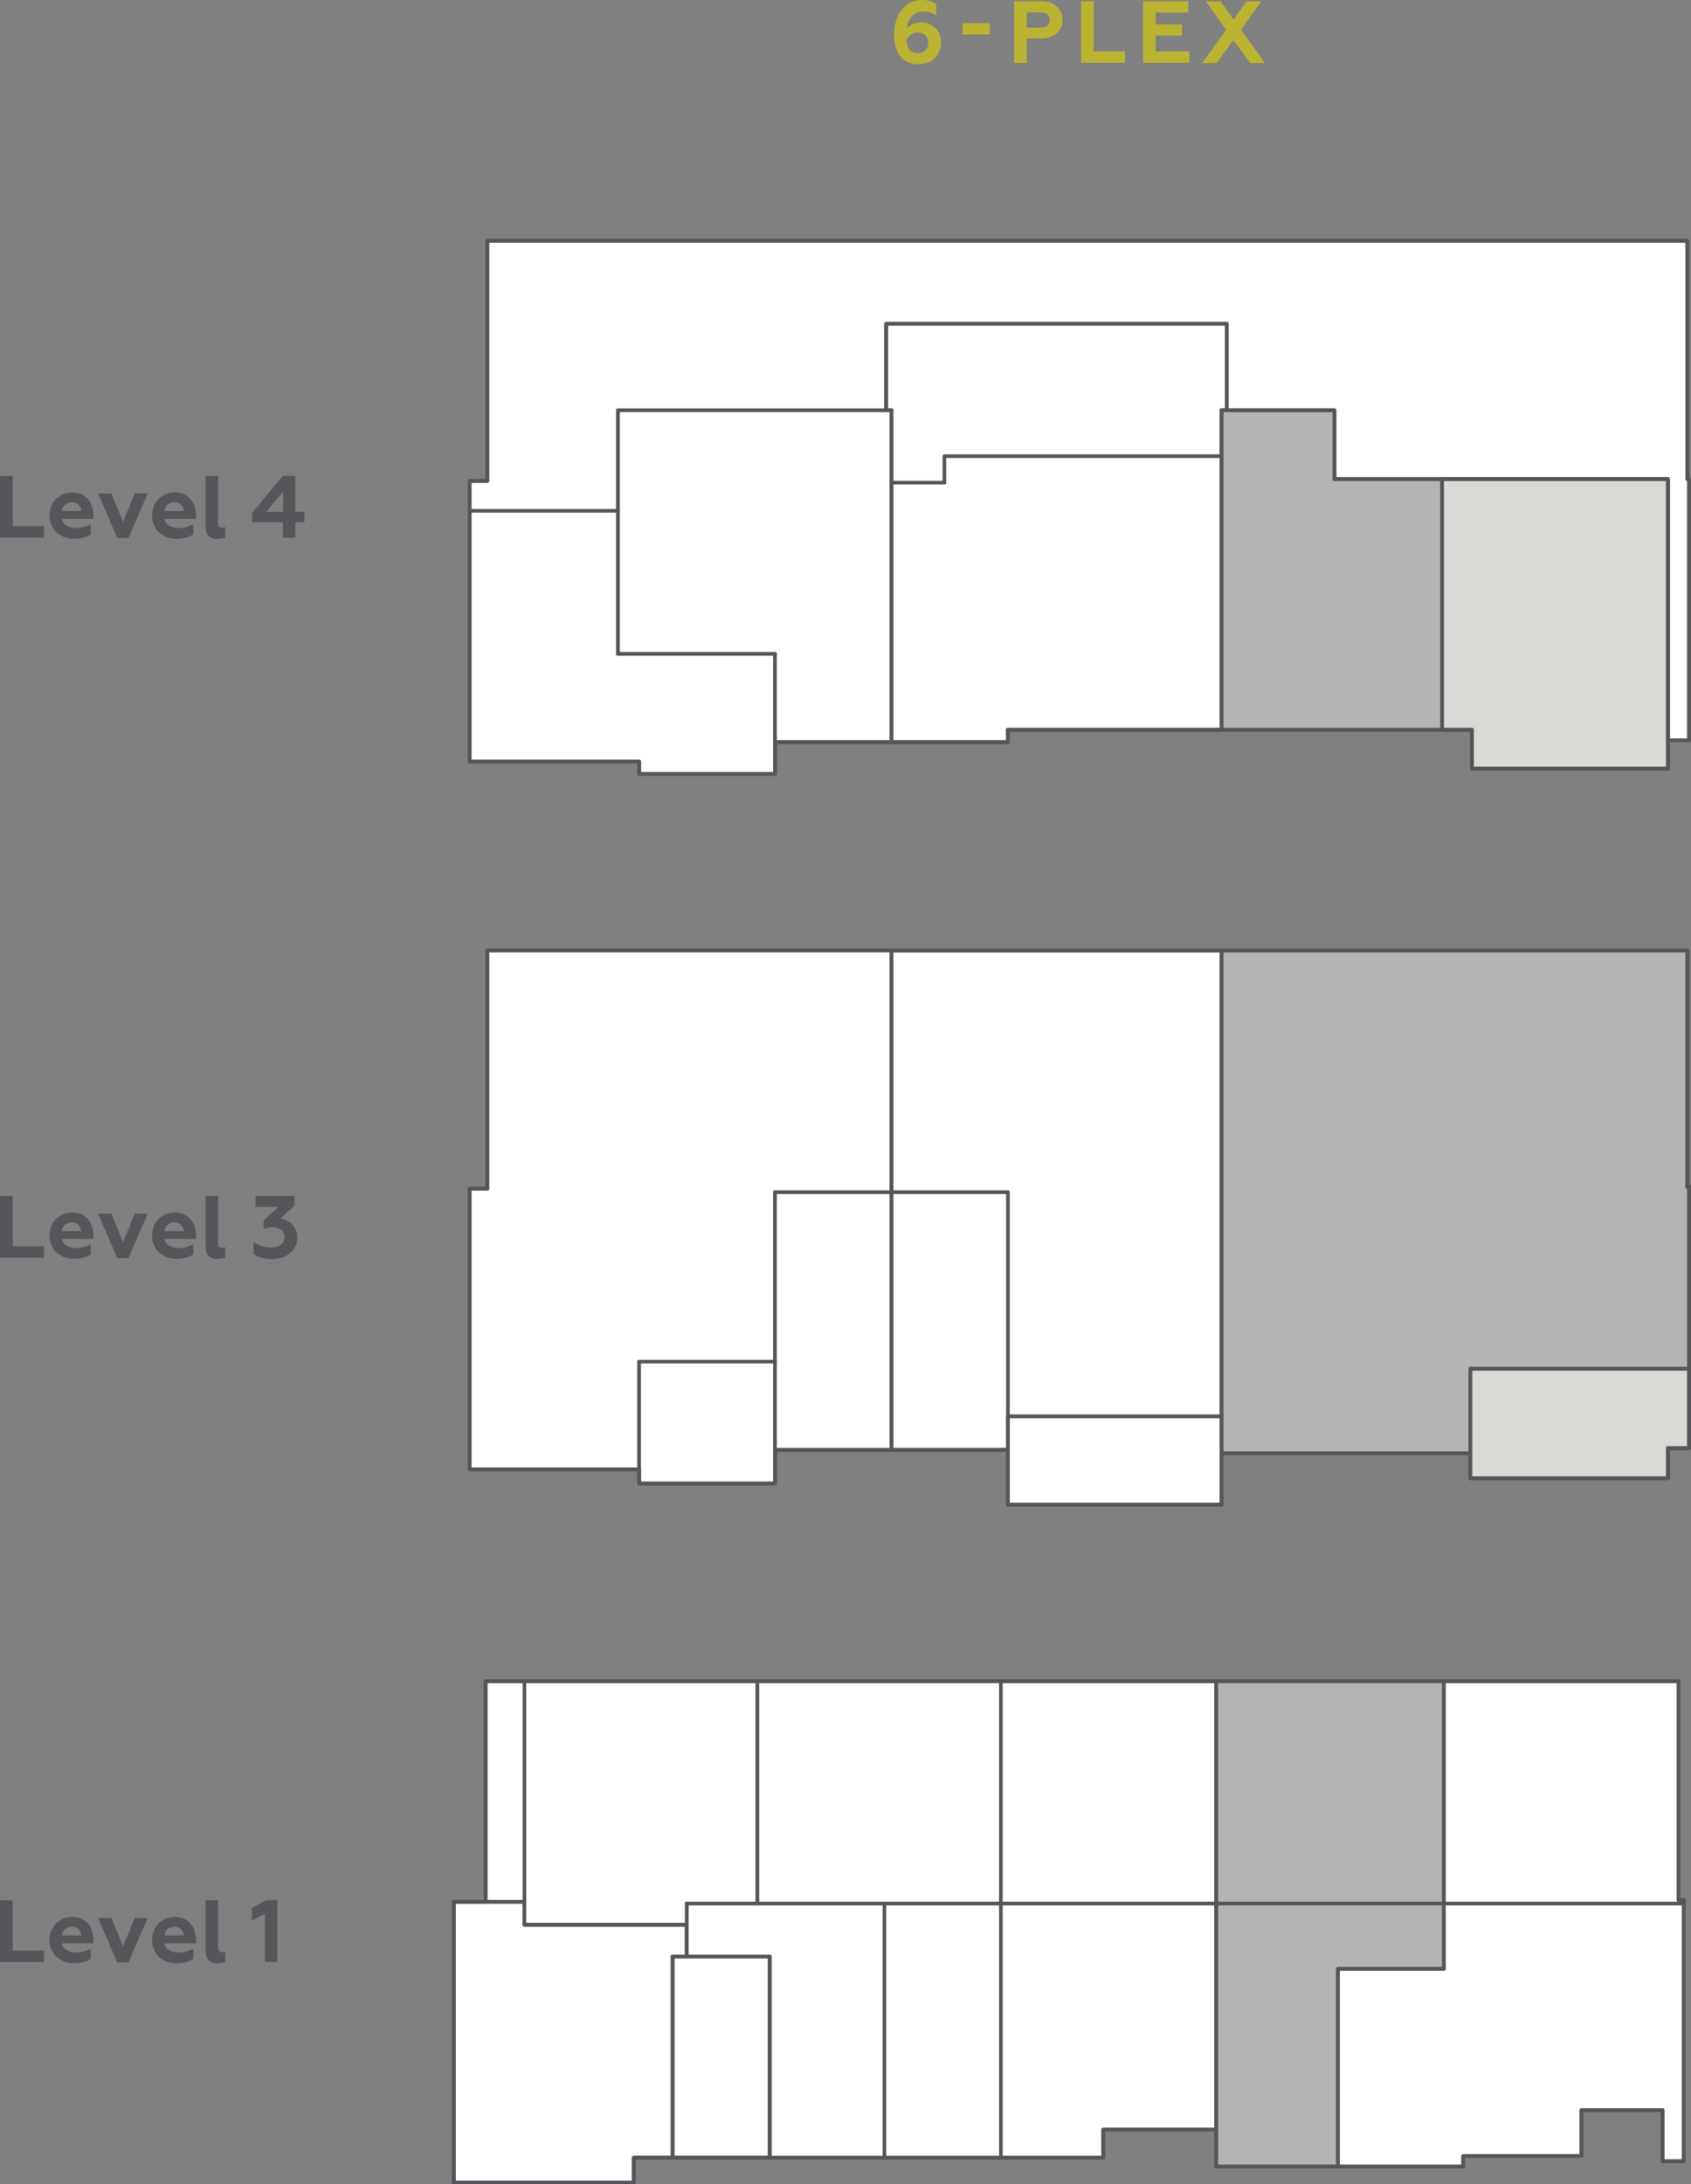 <?xml version="1.0" encoding="UTF-8"?>
<svg xmlns="http://www.w3.org/2000/svg" id="WebsiteKeyPlans" viewBox="0 0 114.99 148.49">
  <rect x="0" y="0" width="114.99" height="148.49" fill="#808080" stroke="none"/>
  <defs>
    <style>
      .cls-1 {
        fill: #b3b4b3;
      }

      .cls-1, .cls-2, .cls-3, .cls-4 {
        stroke: #54565a;
        stroke-linecap: round;
        stroke-linejoin: round;
        stroke-width: .25px;
      }

      .cls-5 {
        fill: #bbb432;
      }

      .cls-2 {
        fill: #fff;
      }

      .cls-3 {
        fill: #d9d9d5;
      }

      .cls-4 {
        fill: none;
      }

      .cls-6 {
        fill: #54565a;
      }
    </style>
  </defs>
  <g>
    <g>
      <polygon class="cls-2" points="33.14 64.61 114.74 64.61 114.74 80.69 114.86 80.69 114.86 98.45 113.42 98.45 113.42 100.49 99.98 100.49 99.98 98.81 83.06 98.81 83.06 102.29 68.54 102.29 68.54 98.57 52.7 98.57 52.7 100.85 43.46 100.85 43.46 99.89 31.94 99.89 31.94 80.81 33.14 80.81 33.14 64.61"></polygon>
      <polygon class="cls-1" points="83.06 64.61 114.74 64.61 114.74 80.69 114.86 80.69 114.86 98.45 113.42 98.45 113.42 100.49 99.98 100.49 99.98 98.81 83.06 98.81 83.06 64.61"></polygon>
      <polygon class="cls-3" points="99.98 93.05 114.86 93.05 114.86 98.45 113.42 98.45 113.42 100.49 99.98 100.49 99.98 93.05"></polygon>
      <polyline class="cls-4" points="31.94 80.81 31.94 99.89 43.46 99.89 43.46 100.85 52.7 100.85 52.7 98.57 68.54 98.57 68.54 102.29 83.06 102.29"></polyline>
      <polyline class="cls-4" points="83.06 98.81 99.98 98.81 99.98 100.49 113.42 100.49 113.42 98.45 114.86 98.45 114.86 80.69 114.74 80.69 114.74 64.61 33.14 64.61 33.14 80.81 31.94 80.81"></polyline>
      <polyline class="cls-4" points="60.62 64.61 60.62 98.57 68.54 98.57 68.54 102.29 83.06 102.29 83.06 64.61 60.62 64.61"></polyline>
      <line class="cls-4" x1="68.54" y1="98.57" x2="68.54" y2="81.05"></line>
      <line class="cls-4" x1="52.7" y1="81.05" x2="68.54" y2="81.05"></line>
      <line class="cls-4" x1="60.62" y1="98.57" x2="60.62" y2="64.61"></line>
      <line class="cls-4" x1="83.06" y1="98.81" x2="83.06" y2="64.61"></line>
      <line class="cls-4" x1="68.54" y1="96.29" x2="83.06" y2="96.29"></line>
      <line class="cls-4" x1="52.7" y1="92.57" x2="43.46" y2="92.57"></line>
      <line class="cls-4" x1="43.46" y1="99.89" x2="43.46" y2="92.57"></line>
      <polyline class="cls-4" points="52.7 98.57 52.7 92.57 52.7 81.05"></polyline>
      <polyline class="cls-4" points="99.98 98.81 99.98 93.05 114.86 93.05"></polyline>
      <line class="cls-4" x1="83.06" y1="96.29" x2="68.54" y2="96.29"></line>
      <line class="cls-4" x1="68.54" y1="98.57" x2="68.54" y2="96.29"></line>
    </g>
    <g>
      <path class="cls-6" d="M0,81.31h.86v3.42h2.13v.77H0v-4.2Z"></path>
      <path class="cls-6" d="M3.37,84c0-.87.61-1.57,1.56-1.57s1.43.73,1.43,1.58v.22h-2.15c.09.43.49.62,1,.62.36,0,.69-.11.96-.26v.68c-.25.19-.68.31-1.14.31-.91,0-1.66-.6-1.66-1.58ZM5.52,83.7c-.01-.31-.24-.6-.63-.6s-.65.26-.68.6h1.31Z"></path>
      <path class="cls-6" d="M6.67,82.51h.91l.79,1.94.79-1.94h.88l-1.3,3.02h-.77l-1.3-3.02Z"></path>
      <path class="cls-6" d="M10.34,84c0-.87.61-1.57,1.56-1.57s1.43.73,1.43,1.58v.22h-2.15c.09.43.49.62,1,.62.36,0,.69-.11.96-.26v.68c-.25.19-.68.31-1.14.31-.91,0-1.66-.6-1.66-1.58ZM12.5,83.7c-.01-.31-.24-.6-.63-.6s-.65.26-.68.6h1.31Z"></path>
      <path class="cls-6" d="M13.98,84.75v-3.45h.85v3.23c0,.22.12.3.27.3.08,0,.16-.02.22-.05v.7c-.14.07-.34.11-.53.11-.41,0-.8-.18-.8-.83Z"></path>
      <path class="cls-6" d="M17.24,85.25v-.82c.27.19.69.38,1.23.38.47,0,.88-.25.88-.7,0-.4-.31-.68-.83-.68-.27,0-.46.06-.59.11v-.57l1-.92h-1.55v-.74h2.65v.65l-.95.87c.51.1,1.13.49,1.13,1.29,0,.92-.76,1.48-1.69,1.48-.58,0-.98-.15-1.28-.34Z"></path>
    </g>
  </g>
  <g>
    <polygon class="cls-2" points="33.14 16.37 114.74 16.37 114.74 32.57 114.86 32.57 114.86 50.33 113.42 50.33 113.42 52.25 100.1 52.25 100.1 49.61 68.54 49.61 68.54 50.45 52.7 50.45 52.7 52.61 43.46 52.61 43.46 51.77 31.94 51.77 31.94 32.69 33.14 32.69 33.14 16.37"></polygon>
    <polygon class="cls-1" points="83.06 27.89 90.74 27.89 90.74 32.57 113.42 32.57 113.42 52.25 100.1 52.25 100.1 49.61 83.06 49.61 83.06 27.89"></polygon>
    <polygon class="cls-3" points="98.06 32.57 113.42 32.57 113.42 52.25 100.1 52.25 100.1 49.61 98.06 49.61 98.06 32.57"></polygon>
    <polyline class="cls-4" points="60.26 22.01 60.26 27.89 42.02 27.89 42.02 34.73 31.94 34.73 31.94 51.77 43.46 51.77 43.46 52.61 52.7 52.61 52.7 50.45 68.54 50.45 68.54 49.61 100.1 49.61 100.1 52.25 113.42 52.25 113.42 32.57 90.74 32.57 90.74 27.89 83.42 27.89 83.42 22.01 60.26 22.01"></polyline>
    <line class="cls-4" x1="83.06" y1="27.89" x2="83.06" y2="49.61"></line>
    <line class="cls-4" x1="60.62" y1="50.45" x2="60.62" y2="27.89"></line>
    <line class="cls-4" x1="52.7" y1="44.45" x2="42.02" y2="44.45"></line>
    <line class="cls-4" x1="42.02" y1="34.73" x2="42.02" y2="44.45"></line>
    <line class="cls-4" x1="52.7" y1="50.45" x2="52.7" y2="44.45"></line>
    <line class="cls-4" x1="60.26" y1="27.89" x2="60.62" y2="27.89"></line>
    <line class="cls-4" x1="98.06" y1="49.61" x2="98.06" y2="32.57"></line>
    <polyline class="cls-4" points="60.62 27.89 60.62 50.45 68.54 50.45 68.54 49.61 83.06 49.61 83.06 27.89 83.42 27.89 83.42 22.01 60.26 22.01 60.26 27.89 60.62 27.89"></polyline>
    <line class="cls-4" x1="83.42" y1="27.89" x2="83.06" y2="27.89"></line>
    <polyline class="cls-4" points="31.94 34.73 31.94 32.69 33.14 32.69 33.14 16.37 114.74 16.37 114.74 32.57 114.86 32.57 114.86 50.33 113.42 50.33"></polyline>
    <polyline class="cls-4" points="83.06 31.01 64.22 31.01 64.22 32.81"></polyline>
    <line class="cls-4" x1="60.62" y1="32.81" x2="64.22" y2="32.81"></line>
  </g>
  <g>
    <path class="cls-6" d="M0,32.35h.86v3.42h2.13v.77H0v-4.2Z"></path>
    <path class="cls-6" d="M3.37,35.05c0-.87.61-1.57,1.56-1.57s1.43.73,1.43,1.58v.22h-2.15c.09.43.49.62,1,.62.36,0,.69-.11.96-.26v.68c-.25.19-.68.31-1.14.31-.91,0-1.66-.6-1.66-1.58ZM5.53,34.74c-.01-.31-.24-.6-.63-.6s-.65.26-.68.6h1.31Z"></path>
    <path class="cls-6" d="M6.67,33.55h.91l.79,1.94.79-1.94h.88l-1.3,3.02h-.77l-1.3-3.02Z"></path>
    <path class="cls-6" d="M10.34,35.05c0-.87.61-1.57,1.56-1.57s1.43.73,1.43,1.58v.22h-2.15c.09.43.49.62,1,.62.36,0,.69-.11.96-.26v.68c-.25.19-.68.31-1.14.31-.91,0-1.66-.6-1.66-1.58ZM12.5,34.74c-.01-.31-.24-.6-.63-.6s-.65.26-.68.6h1.31Z"></path>
    <path class="cls-6" d="M13.98,35.8v-3.45h.85v3.23c0,.22.12.3.27.3.08,0,.16-.02.22-.05v.7c-.14.07-.34.11-.53.11-.41,0-.8-.18-.8-.83Z"></path>
    <path class="cls-6" d="M19.25,35.5h-2.11v-.62l2.09-2.53h.85v2.45h.62v.7h-.62v1.05h-.84v-1.05ZM19.25,34.8v-1.37l-1.15,1.37h1.15Z"></path>
  </g>
  <g>
    <g>
      <polygon class="cls-2" points="114.14 114.29 114.14 129.17 114.5 129.17 114.5 146.93 113.06 146.93 113.06 143.45 107.54 143.45 107.54 146.57 99.5 146.57 99.5 147.29 82.7 147.29 82.7 144.77 75.02 144.77 75.02 146.69 43.1 146.69 43.1 148.37 30.86 148.37 30.86 129.29 33.02 129.29 33.02 114.29 114.14 114.29"></polygon>
      <polygon class="cls-1" points="82.7 114.29 98.18 114.29 98.18 133.85 90.98 133.85 90.98 147.29 82.7 147.29 82.7 114.29"></polygon>
      <polyline class="cls-4" points="30.86 129.29 30.86 148.37 43.1 148.37 43.1 146.69 75.02 146.69 75.02 144.77 82.7 144.77 82.7 147.29 99.5 147.29 99.5 146.57 107.54 146.57 107.54 143.45 113.06 143.45 113.06 146.93 114.5 146.93 114.5 129.17 114.14 129.17 114.14 114.29 33.02 114.29 33.02 129.29 30.86 129.29"></polyline>
      <polyline class="cls-4" points="30.86 129.29 30.86 148.37 43.1 148.37 43.1 146.69 52.34 146.69 52.34 133.01 46.7 133.01 46.7 130.85 35.66 130.85 35.66 129.29 30.86 129.29"></polyline>
      <line class="cls-4" x1="68.06" y1="146.69" x2="68.06" y2="114.29"></line>
      <line class="cls-4" x1="82.7" y1="144.77" x2="82.7" y2="114.29"></line>
      <line class="cls-4" x1="90.98" y1="147.29" x2="90.98" y2="133.85"></line>
      <line class="cls-4" x1="98.18" y1="133.85" x2="98.18" y2="114.29"></line>
      <line class="cls-4" x1="46.7" y1="129.41" x2="114.5" y2="129.41"></line>
      <line class="cls-4" x1="46.7" y1="130.85" x2="35.66" y2="130.85"></line>
      <line class="cls-4" x1="35.66" y1="114.29" x2="35.66" y2="130.85"></line>
      <line class="cls-4" x1="33.02" y1="129.29" x2="35.66" y2="129.29"></line>
      <line class="cls-4" x1="46.7" y1="129.41" x2="46.7" y2="133.01"></line>
      <polyline class="cls-4" points="45.74 133.01 52.34 133.01 52.34 146.69"></polyline>
      <line class="cls-4" x1="60.14" y1="146.69" x2="60.14" y2="129.41"></line>
      <line class="cls-4" x1="90.98" y1="133.85" x2="98.18" y2="133.85"></line>
      <line class="cls-4" x1="51.5" y1="129.41" x2="51.5" y2="114.29"></line>
      <line class="cls-4" x1="45.74" y1="133.01" x2="45.74" y2="146.69"></line>
      <line class="cls-4" x1="46.7" y1="133.01" x2="45.74" y2="133.01"></line>
      <line class="cls-4" x1="45.74" y1="146.69" x2="45.74" y2="133.01"></line>
    </g>
    <g>
      <path class="cls-6" d="M0,129.19h.86v3.42h2.13v.77H0v-4.2Z"></path>
      <path class="cls-6" d="M3.37,131.89c0-.87.61-1.57,1.56-1.57s1.43.73,1.43,1.58v.22h-2.15c.09.43.49.62,1,.62.36,0,.69-.11.96-.26v.68c-.25.19-.68.31-1.14.31-.91,0-1.66-.6-1.66-1.58ZM5.53,131.58c-.01-.31-.24-.6-.63-.6s-.65.26-.68.6h1.31Z"></path>
      <path class="cls-6" d="M6.67,130.39h.91l.79,1.94.79-1.94h.88l-1.3,3.02h-.77l-1.3-3.02Z"></path>
      <path class="cls-6" d="M10.34,131.89c0-.87.61-1.57,1.56-1.57s1.43.73,1.43,1.58v.22h-2.15c.09.43.49.62,1,.62.36,0,.69-.11.96-.26v.68c-.25.19-.68.31-1.14.31-.91,0-1.66-.6-1.66-1.58ZM12.5,131.58c-.01-.31-.24-.6-.63-.6s-.65.26-.68.6h1.31Z"></path>
      <path class="cls-6" d="M13.98,132.64v-3.45h.85v3.23c0,.22.12.3.27.3.08,0,.16-.02.22-.05v.7c-.14.07-.34.11-.53.11-.41,0-.8-.18-.8-.83Z"></path>
      <path class="cls-6" d="M18.02,130.11l-.89.45v-.85l.98-.53h.75v4.2h-.85v-3.27Z"></path>
    </g>
  </g>
  <g>
    <path class="cls-5" d="M60.79,2.4c0-1.24.62-2.4,1.92-2.4.33,0,.66.08.95.27v.78c-.26-.18-.54-.27-.85-.27-.72,0-1.1.52-1.14,1.14.2-.24.55-.39.98-.39.74,0,1.34.51,1.34,1.36,0,.89-.67,1.48-1.52,1.48-1.06,0-1.67-.76-1.67-1.97ZM63.13,2.9c0-.41-.3-.7-.72-.7-.33,0-.65.22-.77.53.02.57.32.89.77.89.42,0,.72-.29.72-.72Z"></path>
    <path class="cls-5" d="M65.46,1.58h1.85v.76h-1.85v-.76Z"></path>
    <path class="cls-5" d="M68.96.08h1.83c.92,0,1.46.53,1.46,1.27s-.55,1.27-1.46,1.27h-.97v1.66h-.86V.08ZM70.73,1.88c.41,0,.66-.19.66-.52s-.25-.52-.66-.52h-.91v1.04h.91Z"></path>
    <path class="cls-5" d="M73.51.08h.86v3.42h2.13v.77h-2.99V.08Z"></path>
    <path class="cls-5" d="M77.73.08h3.08v.77h-2.22v.81h1.79v.76h-1.79v1.08h2.29v.77h-3.15V.08Z"></path>
    <path class="cls-5" d="M83.88,1.34l.89-1.25h1l-1.38,1.93,1.63,2.27h-1.01l-1.14-1.57-1.13,1.57h-1l1.64-2.26-1.38-1.94h1.01l.88,1.25Z"></path>
  </g>
</svg>
